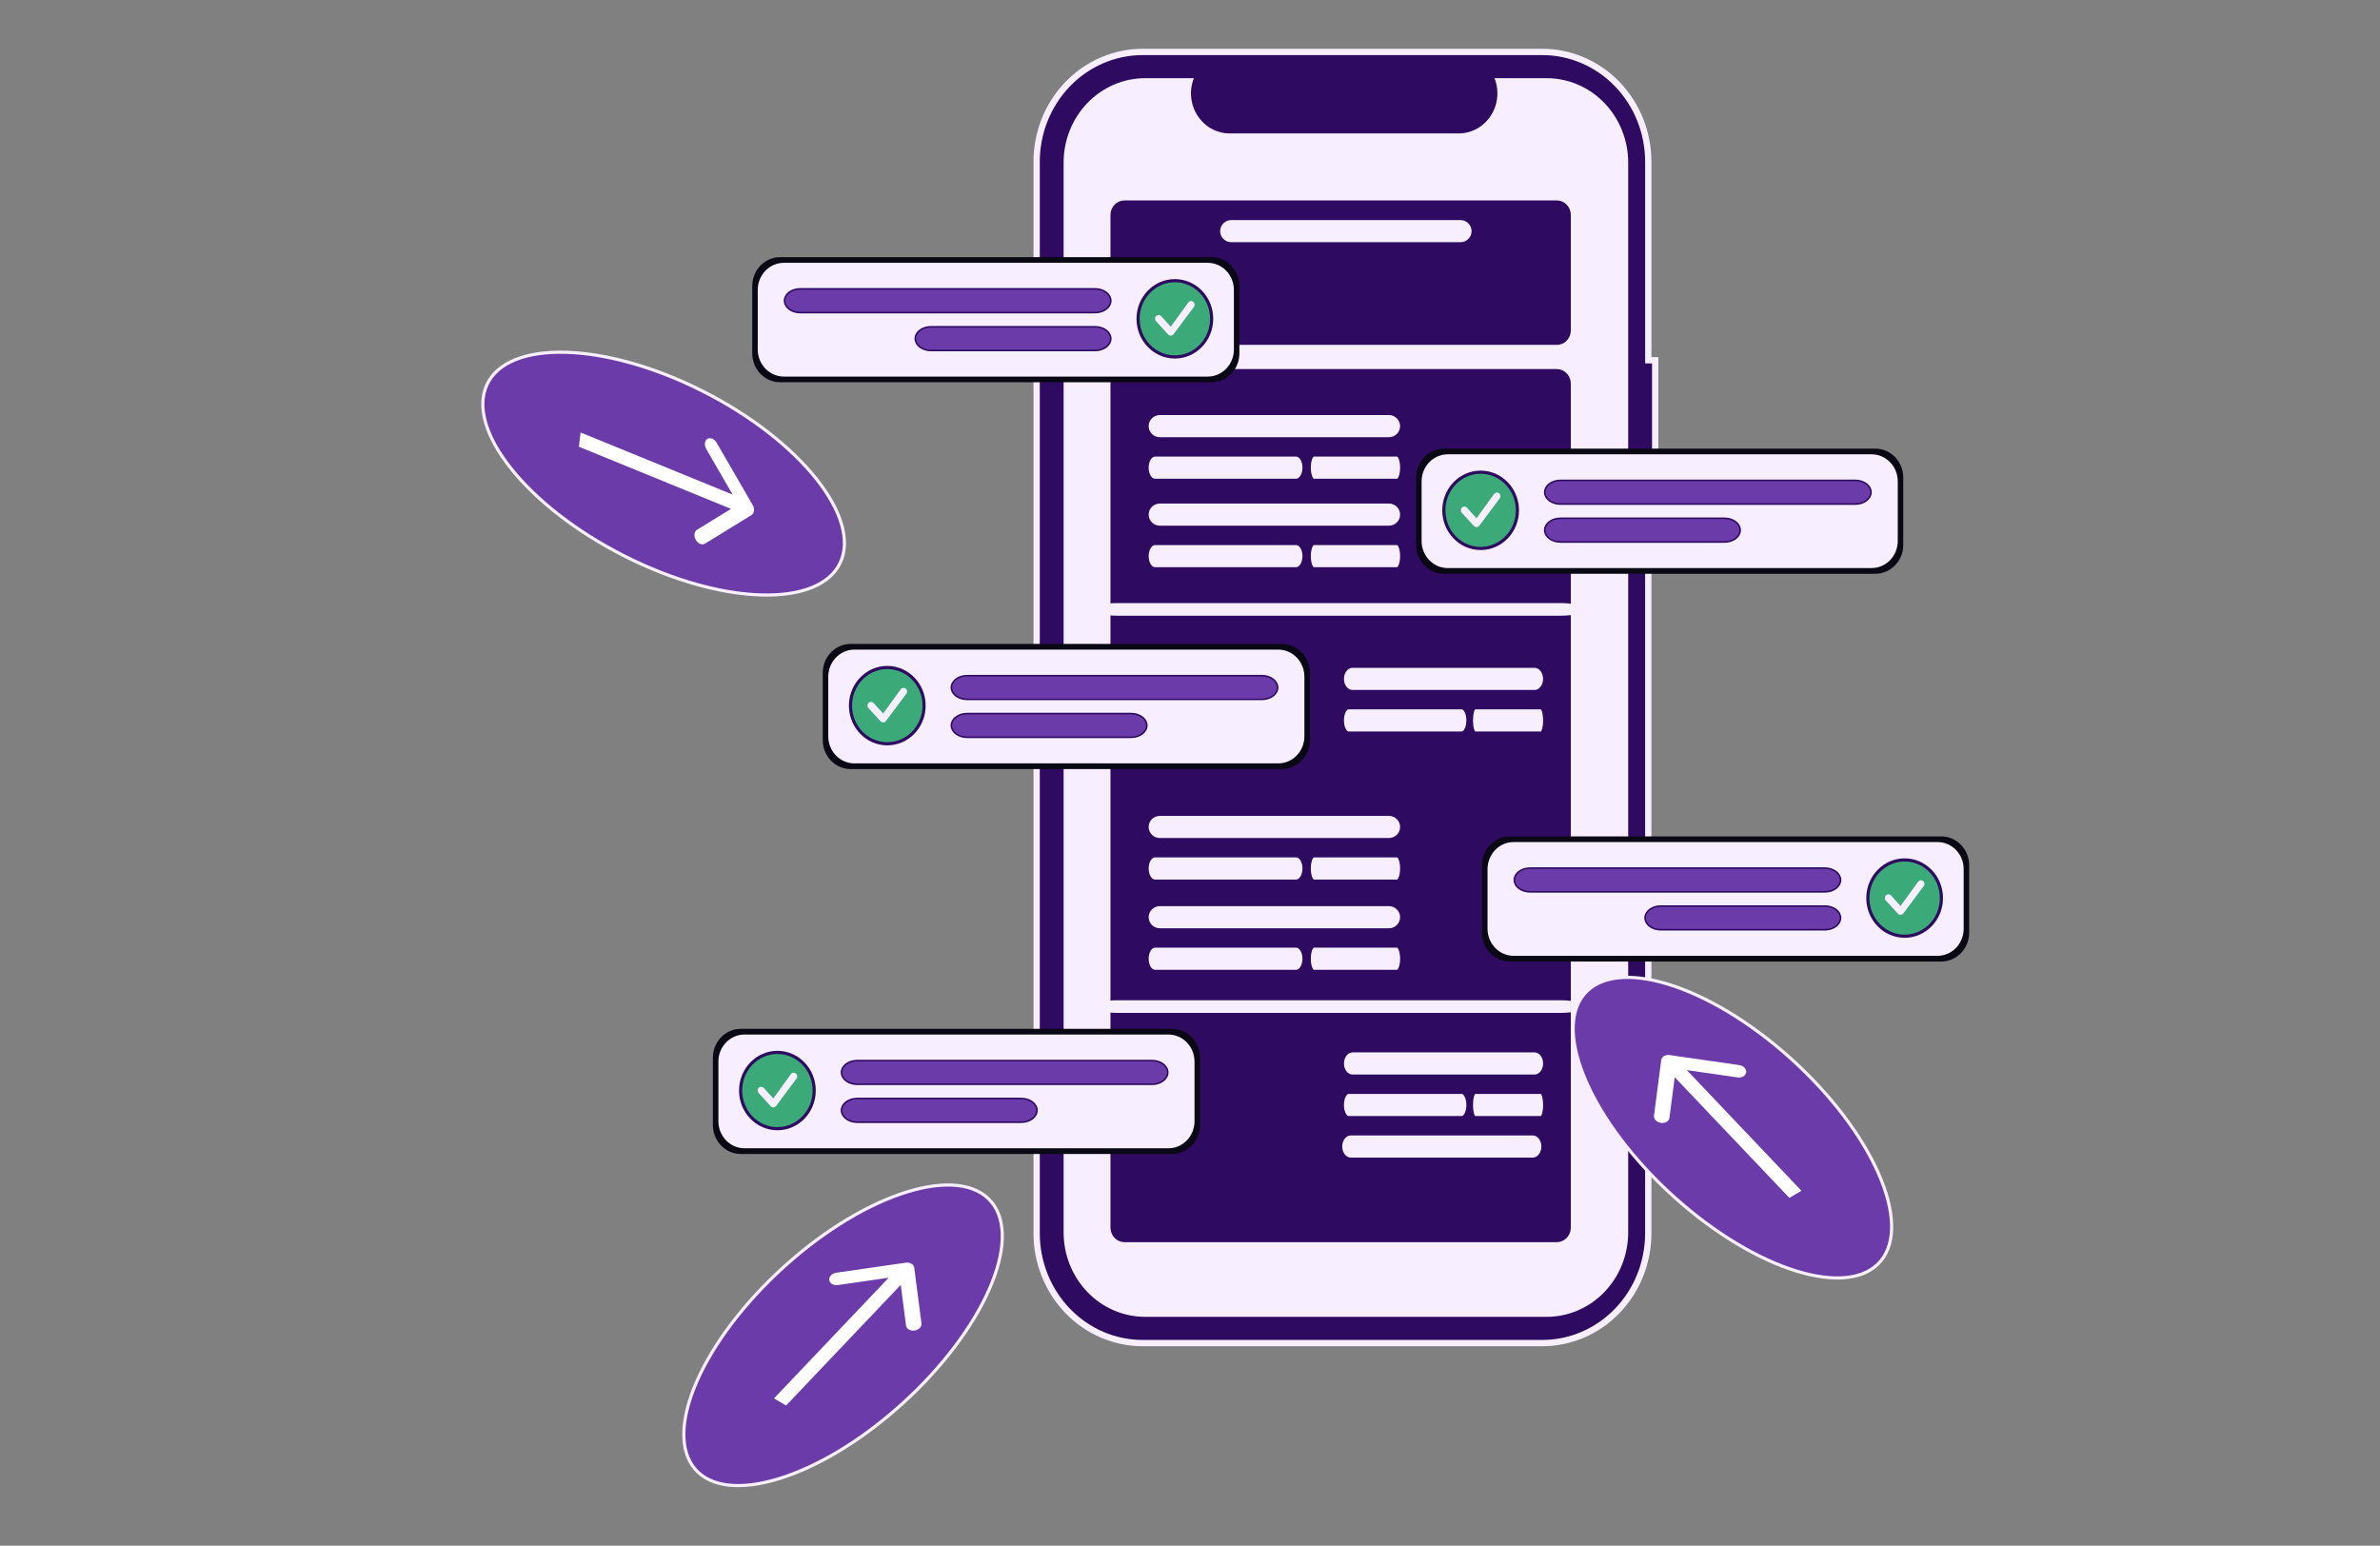 <svg width="1512" height="982" viewBox="0 0 1512 982" fill="none" xmlns="http://www.w3.org/2000/svg">
<rect x="0" y="0" width="1512" height="982" fill="#808080" stroke="none"/>
<g clip-path="url(#clip0_2395_733)">
<path d="M725.918 33H979.802C997.641 33 1014.76 40.337 1027.4 53.42C1040.04 66.506 1047.15 84.269 1047.15 102.804V228.875H1051.53V313.191H1047.14V783.475C1047.14 802.01 1040.03 819.773 1027.39 832.858C1014.76 845.942 997.635 853.278 979.796 853.278H725.918C717.084 853.278 708.334 851.477 700.168 847.975C692.002 844.472 684.577 839.337 678.319 832.858C672.062 826.38 667.095 818.684 663.705 810.21C660.315 801.736 658.569 792.651 658.569 783.475V102.804C658.569 93.627 660.315 84.543 663.705 76.068C667.095 67.594 672.062 59.899 678.319 53.42C684.577 46.941 692.002 41.806 700.168 38.304C708.334 34.802 717.084 33 725.918 33Z" fill="#2F0A61" stroke="#F7EFFF" stroke-width="4"/>
<path d="M982.603 49.672H949.464C950.988 53.54 951.57 57.737 951.158 61.894C950.746 66.049 949.353 70.037 947.103 73.504C944.852 76.972 941.812 79.813 938.251 81.778C934.69 83.743 930.717 84.77 926.682 84.771H781.228C777.193 84.77 773.22 83.743 769.658 81.778C766.097 79.814 763.057 76.972 760.807 73.505C758.556 70.037 757.163 66.05 756.751 61.894C756.339 57.738 756.921 53.54 758.445 49.672H727.497C713.761 49.672 700.587 55.322 690.875 65.378C681.162 75.435 675.705 89.075 675.705 103.297V782.979C675.705 797.201 681.162 810.841 690.875 820.898C700.587 830.955 713.761 836.604 727.497 836.604H982.593C996.329 836.604 1009.5 830.954 1019.21 820.897C1028.93 810.841 1034.38 797.201 1034.38 782.979V103.299C1034.38 89.078 1028.93 75.439 1019.22 65.383C1009.51 55.326 996.335 49.675 982.601 49.673L982.603 49.672Z" fill="#F7EFFF"/>
<path d="M714.336 127.344H989.071C991.422 127.344 993.676 128.311 995.338 130.031C997 131.752 997.934 134.086 997.934 136.52V209.929C997.934 212.363 997 214.697 995.338 216.418C993.676 218.139 991.422 219.105 989.071 219.105H714.336C711.986 219.105 709.731 218.139 708.069 216.418C706.407 214.697 705.474 212.363 705.474 209.929V136.52C705.474 134.086 706.407 131.752 708.069 130.031C709.731 128.311 711.986 127.344 714.336 127.344Z" fill="#2F0A61"/>
<path d="M714.336 234.469H989.071C991.441 234.488 993.705 235.482 995.367 237.23C997.029 238.978 997.953 241.339 997.934 243.792V779.848C997.953 782.301 997.029 784.661 995.367 786.409C993.705 788.158 991.441 789.151 989.071 789.171H714.336C711.967 789.151 709.703 788.158 708.041 786.409C706.379 784.661 705.455 782.301 705.474 779.848V243.792C705.455 241.339 706.379 238.978 708.041 237.23C709.703 235.482 711.967 234.488 714.336 234.469Z" fill="#2F0A61"/>
<path d="M495.631 163.359H769.65C779.439 163.359 787.375 171.576 787.375 181.712V224.511C787.375 234.646 779.439 242.863 769.65 242.863H495.631C485.841 242.863 477.906 234.646 477.906 224.511V181.712C477.906 171.576 485.841 163.359 495.631 163.359Z" fill="#090814"/>
<path d="M498.011 166.969H767.266C776.443 166.969 783.883 174.672 783.883 184.174V222.04C783.883 231.542 776.443 239.245 767.266 239.245H498.011C488.834 239.245 481.394 231.542 481.394 222.04V184.174C481.394 174.672 488.834 166.969 498.011 166.969Z" fill="#F7EFFF"/>
<path d="M695.758 183.523H508.317C507 183.523 505.697 183.724 504.484 184.111C503.272 184.499 502.176 185.064 501.259 185.771C500.342 186.478 499.623 187.311 499.137 188.217C498.651 189.122 498.404 190.085 498.404 191.053C498.404 192.02 498.651 192.984 499.137 193.889C499.623 194.794 500.342 195.627 501.259 196.334C502.176 197.041 503.272 197.607 504.484 197.994C505.697 198.381 507 198.582 508.317 198.582H695.758C698.423 198.582 700.961 197.764 702.815 196.334C704.667 194.906 705.671 193.001 705.671 191.053C705.671 189.104 704.667 187.199 702.815 185.771C700.961 184.341 698.423 183.523 695.758 183.523Z" fill="#6C3BAA" stroke="#2F0A61"/>
<path d="M695.739 207.617H591.421C590.101 207.617 588.796 207.818 587.581 208.205C586.366 208.592 585.268 209.158 584.35 209.865C583.431 210.572 582.711 211.405 582.224 212.311C581.737 213.216 581.489 214.179 581.489 215.146C581.489 216.114 581.737 217.077 582.224 217.982C582.711 218.888 583.431 219.721 584.35 220.428C585.268 221.135 586.366 221.701 587.581 222.088C588.796 222.475 590.101 222.676 591.421 222.676H695.739C698.41 222.676 700.952 221.858 702.811 220.428C704.666 219 705.671 217.095 705.671 215.146C705.671 213.198 704.666 211.293 702.811 209.865C700.952 208.435 698.41 207.617 695.739 207.617Z" fill="#6C3BAA" stroke="#2F0A61"/>
<path d="M746.386 178.312C759.261 178.313 769.757 189.13 769.757 202.547C769.757 215.964 759.261 226.781 746.386 226.781C733.51 226.781 723.014 215.964 723.014 202.547C723.014 189.13 733.51 178.312 746.386 178.312Z" fill="#3BAA78" stroke="#2F0A61" stroke-width="2"/>
<path d="M756.711 192.242C756.872 192.241 757.032 192.274 757.183 192.338C757.333 192.402 757.473 192.498 757.592 192.621C757.711 192.744 757.806 192.892 757.872 193.058C757.938 193.223 757.972 193.402 757.972 193.583C757.971 193.764 757.935 193.942 757.868 194.107C757.801 194.272 757.704 194.42 757.584 194.542L757.536 194.59L757.496 194.644L744.615 211.885C744.505 211.992 744.379 212.078 744.243 212.137C744.094 212.201 743.935 212.233 743.775 212.232H743.772C743.613 212.233 743.455 212.201 743.306 212.137C743.157 212.073 743.02 211.978 742.903 211.857L735.19 203.438L735.185 203.432L735.179 203.425C734.943 203.176 734.805 202.834 734.807 202.471C734.808 202.108 734.949 201.767 735.187 201.521C735.423 201.275 735.737 201.143 736.057 201.142C736.371 201.14 736.681 201.265 736.918 201.501L743.032 208.266L743.86 209.182L744.584 208.182L755.866 192.596C755.977 192.487 756.104 192.401 756.24 192.342C756.39 192.276 756.55 192.243 756.711 192.242Z" fill="#F2F2F2" stroke="#F7EFFF" stroke-width="2"/>
<path d="M1191.39 285.023H917.371C907.582 285.023 899.646 293.24 899.646 303.376V346.175C899.646 356.31 907.582 364.527 917.371 364.527H1191.39C1201.18 364.527 1209.12 356.31 1209.12 346.175V303.376C1209.12 293.24 1201.18 285.023 1191.39 285.023Z" fill="#090814"/>
<path d="M1189.01 288.625H919.754C910.576 288.625 903.137 296.328 903.137 305.83V343.696C903.137 353.198 910.576 360.901 919.754 360.901H1189.01C1198.19 360.901 1205.63 353.198 1205.63 343.696V305.83C1205.63 296.328 1198.19 288.625 1189.01 288.625Z" fill="#F7EFFF"/>
<path d="M991.263 305.195H1178.7C1180.02 305.195 1181.32 305.396 1182.54 305.783C1183.75 306.171 1184.84 306.736 1185.76 307.443C1186.68 308.15 1187.4 308.983 1187.88 309.889C1188.37 310.794 1188.62 311.757 1188.62 312.725C1188.62 313.692 1188.37 314.656 1187.88 315.561C1187.4 316.466 1186.68 317.299 1185.76 318.006C1184.84 318.713 1183.75 319.279 1182.54 319.666C1181.32 320.053 1180.02 320.254 1178.7 320.254H991.263C988.598 320.254 986.06 319.436 984.205 318.006C982.353 316.578 981.35 314.673 981.35 312.725C981.35 310.776 982.353 308.871 984.205 307.443C986.06 306.013 988.597 305.195 991.263 305.195Z" fill="#6C3BAA" stroke="#2F0A61"/>
<path d="M736.824 263.195H882.39C883.386 263.195 884.373 263.39 885.294 263.769C886.215 264.147 887.052 264.702 887.756 265.401C888.46 266.101 889.018 266.932 889.399 267.845C889.78 268.758 889.977 269.736 889.977 270.725C889.977 271.713 889.78 272.691 889.399 273.604C889.018 274.518 888.46 275.348 887.756 276.047C887.052 276.746 886.215 277.301 885.294 277.68C884.373 278.058 883.386 278.254 882.39 278.254H736.824C734.811 278.254 732.881 277.459 731.458 276.047C730.036 274.635 729.237 272.72 729.237 270.725C729.237 268.729 730.036 266.814 731.458 265.401C732.881 263.989 734.811 263.195 736.824 263.195Z" fill="#F7EFFF" stroke="#2F0A61"/>
<path d="M733.723 289.578H823.454C823.999 289.578 824.553 289.75 825.085 290.105C825.619 290.462 826.122 290.996 826.555 291.693C826.987 292.39 827.336 293.227 827.576 294.159C827.816 295.091 827.939 296.093 827.939 297.107C827.939 298.122 827.816 299.124 827.576 300.056C827.336 300.988 826.987 301.825 826.555 302.521C826.122 303.218 825.619 303.753 825.085 304.109C824.553 304.464 823.999 304.637 823.454 304.637H733.723C732.631 304.637 731.501 303.936 730.622 302.521C729.745 301.11 729.237 299.163 729.237 297.107C729.237 295.052 729.745 293.105 730.622 291.693C731.501 290.278 732.631 289.578 733.723 289.578Z" fill="#F7EFFF" stroke="#2F0A61"/>
<path d="M834.697 289.578H887.54C887.732 289.578 887.988 289.681 888.288 290.021C888.588 290.361 888.885 290.889 889.146 291.602C889.404 292.309 889.614 293.161 889.758 294.109C889.901 295.057 889.976 296.076 889.976 297.107C889.976 298.138 889.901 299.158 889.758 300.105C889.614 301.054 889.404 301.906 889.146 302.613C888.885 303.325 888.588 303.854 888.288 304.194C887.988 304.534 887.732 304.637 887.54 304.637H834.697C834.503 304.637 834.247 304.532 833.949 304.194C833.652 303.858 833.354 303.332 833.091 302.613C832.566 301.177 832.262 299.196 832.262 297.107C832.262 295.019 832.566 293.038 833.091 291.602C833.354 290.883 833.652 290.357 833.949 290.021C834.247 289.683 834.503 289.578 834.697 289.578Z" fill="#F7EFFF" stroke="#2F0A61"/>
<path d="M736.824 319.406H882.39C883.386 319.406 884.373 319.601 885.294 319.979C886.215 320.358 887.052 320.913 887.756 321.612C888.46 322.312 889.018 323.142 889.399 324.056C889.78 324.969 889.977 325.947 889.977 326.936C889.977 327.924 889.78 328.902 889.399 329.815C889.018 330.729 888.46 331.559 887.756 332.258C887.052 332.957 886.215 333.512 885.294 333.891C884.373 334.269 883.386 334.465 882.39 334.465H736.824C734.811 334.465 732.881 333.67 731.458 332.258C730.036 330.846 729.237 328.931 729.237 326.936C729.237 324.94 730.036 323.025 731.458 321.612C732.881 320.2 734.811 319.406 736.824 319.406Z" fill="#F7EFFF" stroke="#2F0A61"/>
<path d="M733.723 345.789H823.454C823.999 345.789 824.553 345.961 825.085 346.316C825.619 346.673 826.122 347.207 826.555 347.904C826.987 348.601 827.336 349.438 827.576 350.37C827.816 351.302 827.939 352.304 827.939 353.318C827.939 354.333 827.816 355.335 827.576 356.267C827.336 357.199 826.987 358.036 826.555 358.732C826.122 359.429 825.619 359.964 825.085 360.32C824.553 360.675 823.999 360.848 823.454 360.848H733.723C732.631 360.848 731.501 360.147 730.622 358.732C729.745 357.321 729.237 355.373 729.237 353.318C729.237 351.263 729.745 349.316 730.622 347.904C731.501 346.489 732.631 345.789 733.723 345.789Z" fill="#F7EFFF" stroke="#2F0A61"/>
<path d="M834.697 345.789H887.54C887.732 345.789 887.988 345.892 888.288 346.231C888.588 346.572 888.885 347.1 889.146 347.812C889.404 348.52 889.614 349.372 889.758 350.32C889.901 351.268 889.976 352.287 889.976 353.318C889.976 354.349 889.901 355.369 889.758 356.316C889.614 357.265 889.404 358.117 889.146 358.824C888.885 359.536 888.588 360.065 888.288 360.405C887.988 360.745 887.732 360.848 887.54 360.848H834.697C834.503 360.848 834.247 360.743 833.949 360.405C833.652 360.069 833.354 359.543 833.091 358.824C832.566 357.388 832.262 355.407 832.262 353.318C832.262 351.229 832.566 349.248 833.091 347.812C833.354 347.094 833.652 346.568 833.949 346.231C834.247 345.894 834.503 345.789 834.697 345.789Z" fill="#F7EFFF" stroke="#2F0A61"/>
<path d="M782.243 139.32H927.809C928.805 139.32 929.792 139.515 930.713 139.894C931.634 140.272 932.47 140.827 933.175 141.526C933.879 142.226 934.437 143.057 934.818 143.97C935.199 144.883 935.396 145.861 935.396 146.85C935.395 147.838 935.199 148.816 934.818 149.729C934.437 150.643 933.879 151.473 933.175 152.172C932.47 152.871 931.634 153.426 930.713 153.805C929.792 154.183 928.805 154.379 927.809 154.379H782.243C780.23 154.379 778.299 153.584 776.877 152.172C775.455 150.76 774.656 148.845 774.656 146.85C774.656 144.854 775.455 142.939 776.877 141.526C778.299 140.114 780.23 139.32 782.243 139.32Z" fill="#F7EFFF" stroke="#2F0A61"/>
<path d="M991.281 329.281H1095.6C1096.92 329.281 1098.22 329.482 1099.44 329.869C1100.65 330.257 1101.75 330.822 1102.67 331.529C1103.59 332.236 1104.31 333.069 1104.8 333.975C1105.28 334.88 1105.53 335.843 1105.53 336.811C1105.53 337.778 1105.28 338.742 1104.8 339.646C1104.31 340.552 1103.59 341.385 1102.67 342.092C1101.75 342.799 1100.65 343.365 1099.44 343.752C1098.22 344.139 1096.92 344.34 1095.6 344.34H991.281C988.611 344.34 986.068 343.522 984.21 342.092C982.355 340.664 981.35 338.759 981.35 336.811C981.35 334.862 982.354 332.957 984.21 331.529C986.068 330.099 988.611 329.281 991.281 329.281Z" fill="#6C3BAA" stroke="#2F0A61"/>
<path d="M940.636 299.984C953.511 299.985 964.007 310.802 964.007 324.219C964.007 337.636 953.511 348.453 940.636 348.453C927.76 348.453 917.264 337.636 917.264 324.219C917.264 310.801 927.76 299.984 940.636 299.984Z" fill="#3BAA78" stroke="#2F0A61" stroke-width="2"/>
<path d="M950.961 313.906C951.122 313.906 951.282 313.938 951.433 314.002C951.583 314.066 951.723 314.162 951.842 314.285C951.961 314.408 952.056 314.556 952.122 314.722C952.188 314.887 952.222 315.066 952.222 315.247C952.221 315.428 952.185 315.607 952.118 315.771C952.051 315.936 951.954 316.084 951.834 316.206L951.786 316.254L951.746 316.308L938.865 333.549C938.755 333.656 938.629 333.742 938.493 333.801C938.344 333.865 938.185 333.897 938.025 333.896H938.022C937.863 333.897 937.705 333.865 937.556 333.801C937.407 333.737 937.27 333.642 937.153 333.521L929.44 325.102L929.435 325.096L929.429 325.089C929.193 324.84 929.055 324.498 929.057 324.135C929.058 323.772 929.199 323.431 929.437 323.185C929.673 322.939 929.987 322.807 930.307 322.806C930.621 322.804 930.931 322.929 931.168 323.165L937.282 329.93L938.11 330.846L938.834 329.846L950.116 314.26C950.227 314.151 950.354 314.066 950.49 314.006C950.64 313.94 950.8 313.907 950.961 313.906Z" fill="#F2F2F2" stroke="#F7EFFF" stroke-width="2"/>
<path d="M859.235 668.102H974.891C975.651 668.102 976.408 668.289 977.119 668.657C977.831 669.026 978.486 669.57 979.043 670.266C979.6 670.962 980.046 671.794 980.352 672.716C980.657 673.638 980.815 674.629 980.815 675.631C980.815 676.633 980.657 677.624 980.352 678.546C980.046 679.468 979.6 680.3 979.043 680.996C978.486 681.692 977.831 682.236 977.119 682.604C976.408 682.973 975.651 683.16 974.891 683.16H859.235C857.705 683.16 856.207 682.401 855.083 680.996C853.957 679.588 853.311 677.659 853.311 675.631C853.311 673.602 853.956 671.673 855.083 670.266C856.207 668.861 857.705 668.102 859.235 668.102Z" fill="#F7EFFF" stroke="#2F0A61"/>
<path d="M710.015 635.477H991.176C993.227 635.477 995.259 635.58 997.154 635.782C999.049 635.984 1000.77 636.28 1002.22 636.652C1003.67 637.025 1004.82 637.468 1005.61 637.955C1006.39 638.442 1006.8 638.964 1006.8 639.491C1006.8 640.018 1006.39 640.54 1005.61 641.027C1004.82 641.515 1003.67 641.957 1002.22 642.33C1000.77 642.703 999.049 642.998 997.154 643.2C995.259 643.402 993.227 643.506 991.176 643.506H710.015C705.873 643.506 701.9 643.083 698.97 642.33C696.041 641.577 694.396 640.556 694.396 639.491C694.396 638.426 696.041 637.405 698.97 636.652C701.9 635.9 705.873 635.477 710.015 635.477Z" fill="#F7EFFF"/>
<path d="M710.015 383.141H991.176C993.227 383.141 995.259 383.244 997.154 383.446C999.049 383.648 1000.77 383.944 1002.22 384.316C1003.67 384.689 1004.82 385.132 1005.61 385.619C1006.39 386.106 1006.8 386.628 1006.8 387.155C1006.8 387.682 1006.39 388.204 1005.61 388.692C1004.82 389.179 1003.67 389.621 1002.22 389.994C1000.77 390.367 999.049 390.662 997.154 390.864C995.259 391.066 993.227 391.17 991.176 391.17H710.015C705.873 391.17 701.9 390.747 698.97 389.994C696.041 389.241 694.396 388.22 694.396 387.155C694.396 386.09 696.041 385.069 698.97 384.316C701.9 383.564 705.873 383.141 710.015 383.141Z" fill="#F7EFFF"/>
<path d="M858.128 720.859H973.783C974.544 720.859 975.3 721.047 976.012 721.415C976.724 721.784 977.379 722.328 977.936 723.023C978.492 723.719 978.938 724.552 979.244 725.474C979.55 726.396 979.708 727.386 979.708 728.389C979.708 729.391 979.55 730.382 979.244 731.304C978.939 732.226 978.492 733.058 977.936 733.754C977.379 734.45 976.724 734.994 976.012 735.362C975.3 735.73 974.544 735.918 973.783 735.918H858.128C856.597 735.918 855.1 735.158 853.976 733.754C852.849 732.346 852.203 730.417 852.203 728.389C852.203 726.36 852.849 724.431 853.976 723.023C855.1 721.619 856.597 720.859 858.128 720.859Z" fill="#F7EFFF" stroke="#2F0A61"/>
<path d="M856.799 694.484H928.584C928.968 694.484 929.377 694.635 929.79 694.979C930.206 695.327 930.607 695.856 930.956 696.559C931.304 697.259 931.586 698.102 931.779 699.042C931.972 699.981 932.072 700.991 932.072 702.014C932.072 703.036 931.972 704.046 931.779 704.985C931.586 705.925 931.304 706.768 930.956 707.469C930.607 708.171 930.206 708.701 929.79 709.048C929.377 709.392 928.968 709.543 928.584 709.543H856.799C856.028 709.543 855.144 708.914 854.427 707.469C853.721 706.048 853.311 704.086 853.311 702.014C853.311 699.941 853.721 697.979 854.427 696.559C855.144 695.114 856.028 694.484 856.799 694.484Z" fill="#F7EFFF" stroke="#2F0A61"/>
<path d="M937.115 694.484H978.99C979.052 694.484 979.224 694.529 979.471 694.882C979.709 695.222 979.947 695.756 980.155 696.476C980.362 697.189 980.529 698.046 980.644 699C980.758 699.953 980.816 700.978 980.816 702.014C980.816 703.049 980.758 704.074 980.644 705.026C980.529 705.98 980.362 706.838 980.155 707.552C979.947 708.271 979.709 708.804 979.471 709.145C979.224 709.498 979.052 709.543 978.99 709.543H937.115C937.052 709.543 936.88 709.495 936.635 709.145C936.399 708.808 936.162 708.278 935.951 707.552C935.532 706.104 935.289 704.112 935.289 702.014C935.289 699.916 935.532 697.923 935.951 696.476C936.162 695.749 936.399 695.219 936.635 694.882C936.88 694.531 937.052 694.484 937.115 694.484Z" fill="#F7EFFF" stroke="#2F0A61"/>
<path d="M736.824 575.188H882.39C883.386 575.187 884.373 575.382 885.294 575.761C886.215 576.139 887.052 576.694 887.756 577.394C888.46 578.093 889.018 578.924 889.399 579.837C889.78 580.75 889.977 581.729 889.977 582.717C889.977 583.705 889.78 584.684 889.399 585.597C889.018 586.51 888.46 587.34 887.756 588.039C887.052 588.738 886.215 589.293 885.294 589.672C884.373 590.051 883.386 590.246 882.39 590.246H736.824C734.811 590.246 732.881 589.451 731.458 588.039C730.036 586.627 729.237 584.712 729.237 582.717C729.237 580.721 730.036 578.806 731.458 577.394C732.881 575.981 734.811 575.188 736.824 575.188Z" fill="#F7EFFF" stroke="#2F0A61"/>
<path d="M733.723 601.57H823.454C823.999 601.57 824.553 601.743 825.085 602.098C825.619 602.454 826.122 602.988 826.555 603.686C826.987 604.382 827.336 605.219 827.576 606.151C827.816 607.083 827.939 608.085 827.939 609.1C827.939 610.114 827.816 611.116 827.576 612.048C827.336 612.98 826.987 613.817 826.555 614.514C826.122 615.211 825.619 615.745 825.085 616.102C824.553 616.457 823.999 616.629 823.454 616.629H733.723C732.631 616.629 731.501 615.928 730.622 614.514C729.745 613.102 729.237 611.155 729.237 609.1C729.237 607.044 729.745 605.097 730.622 603.686C731.501 602.271 732.631 601.57 733.723 601.57Z" fill="#F7EFFF" stroke="#2F0A61"/>
<path d="M834.698 601.57H887.541C887.733 601.57 887.989 601.673 888.289 602.013C888.589 602.353 888.886 602.882 889.146 603.594C889.405 604.302 889.615 605.153 889.759 606.102C889.902 607.049 889.977 608.069 889.977 609.1C889.977 610.131 889.902 611.15 889.759 612.098C889.615 613.046 889.405 613.898 889.146 614.605C888.886 615.318 888.589 615.846 888.289 616.187C887.989 616.526 887.733 616.629 887.541 616.629H834.698C834.504 616.629 834.248 616.524 833.95 616.187C833.653 615.85 833.355 615.324 833.092 614.605C832.567 613.17 832.263 611.189 832.263 609.1C832.263 607.011 832.567 605.03 833.092 603.594C833.355 602.875 833.653 602.349 833.95 602.013C834.248 601.675 834.504 601.57 834.698 601.57Z" fill="#F7EFFF" stroke="#2F0A61"/>
<path d="M736.824 517.844H882.39C883.386 517.844 884.373 518.038 885.294 518.417C886.215 518.796 887.052 519.351 887.756 520.05C888.46 520.749 889.018 521.58 889.399 522.493C889.78 523.406 889.977 524.385 889.977 525.373C889.977 526.361 889.78 527.34 889.399 528.253C889.018 529.166 888.46 529.996 887.756 530.695C887.052 531.395 886.215 531.949 885.294 532.328C884.373 532.707 883.386 532.902 882.39 532.902H736.824C734.811 532.902 732.881 532.108 731.458 530.695C730.036 529.283 729.237 527.369 729.237 525.373C729.237 523.377 730.036 521.462 731.458 520.05C732.881 518.638 734.811 517.844 736.824 517.844Z" fill="#F7EFFF" stroke="#2F0A61"/>
<path d="M733.723 544.219H823.454C823.999 544.219 824.553 544.391 825.085 544.746C825.619 545.103 826.122 545.637 826.555 546.334C826.987 547.031 827.336 547.868 827.576 548.8C827.816 549.731 827.939 550.734 827.939 551.748C827.939 552.762 827.816 553.765 827.576 554.696C827.336 555.628 826.987 556.465 826.555 557.162C826.122 557.859 825.619 558.394 825.085 558.75C824.553 559.105 823.999 559.277 823.454 559.277H733.723C732.631 559.277 731.501 558.577 730.622 557.162C729.745 555.75 729.237 553.803 729.237 551.748C729.237 549.693 729.745 547.746 730.622 546.334C731.501 544.919 732.631 544.219 733.723 544.219Z" fill="#F7EFFF" stroke="#2F0A61"/>
<path d="M834.698 544.219H887.541C887.733 544.219 887.989 544.321 888.289 544.661C888.589 545.001 888.886 545.53 889.146 546.242C889.405 546.95 889.615 547.801 889.759 548.75C889.902 549.698 889.977 550.717 889.977 551.748C889.977 552.779 889.902 553.798 889.759 554.746C889.615 555.695 889.405 556.546 889.146 557.254C888.886 557.966 888.589 558.495 888.289 558.835C887.989 559.175 887.733 559.277 887.541 559.277H834.698C834.504 559.277 834.248 559.172 833.95 558.835C833.653 558.498 833.355 557.973 833.092 557.254C832.567 555.818 832.263 553.837 832.263 551.748C832.263 549.659 832.567 547.678 833.092 546.242C833.355 545.523 833.653 544.998 833.95 544.661C834.248 544.324 834.504 544.219 834.698 544.219Z" fill="#F7EFFF" stroke="#2F0A61"/>
<path d="M859.235 423.781H974.891C975.651 423.781 976.408 423.969 977.119 424.337C977.831 424.705 978.486 425.25 979.043 425.945C979.6 426.641 980.046 427.473 980.352 428.396C980.657 429.317 980.815 430.308 980.815 431.311C980.815 432.313 980.657 433.304 980.352 434.226C980.046 435.148 979.6 435.98 979.043 436.676C978.486 437.371 977.831 437.916 977.119 438.284C976.408 438.652 975.651 438.84 974.891 438.84H859.235C857.705 438.84 856.207 438.08 855.083 436.676C853.957 435.268 853.311 433.339 853.311 431.311C853.311 429.282 853.956 427.353 855.083 425.945C856.207 424.541 857.705 423.781 859.235 423.781Z" fill="#F7EFFF" stroke="#2F0A61"/>
<path d="M856.799 450.164H928.584C928.968 450.164 929.377 450.315 929.79 450.659C930.206 451.006 930.607 451.536 930.956 452.238C931.304 452.939 931.586 453.782 931.779 454.722C931.972 455.661 932.072 456.671 932.072 457.693C932.072 458.716 931.972 459.726 931.779 460.665C931.586 461.605 931.304 462.448 930.956 463.148C930.607 463.851 930.206 464.38 929.79 464.728C929.377 465.072 928.968 465.223 928.584 465.223H856.799C856.028 465.223 855.144 464.593 854.427 463.148C853.721 461.728 853.311 459.766 853.311 457.693C853.311 455.621 853.721 453.659 854.427 452.238C855.144 450.793 856.028 450.164 856.799 450.164Z" fill="#F7EFFF" stroke="#2F0A61"/>
<path d="M937.115 450.164H978.99C979.052 450.164 979.224 450.209 979.471 450.562C979.709 450.902 979.947 451.436 980.155 452.155C980.362 452.869 980.529 453.726 980.644 454.68C980.758 455.633 980.816 456.657 980.816 457.693C980.816 458.729 980.758 459.753 980.644 460.706C980.529 461.66 980.362 462.518 980.155 463.231C979.947 463.951 979.709 464.484 979.471 464.824C979.224 465.177 979.052 465.223 978.99 465.223H937.115C937.052 465.223 936.88 465.175 936.635 464.824C936.399 464.487 936.162 463.958 935.951 463.231C935.532 461.784 935.289 459.791 935.289 457.693C935.289 455.595 935.532 453.603 935.951 452.155C936.162 451.429 936.399 450.898 936.635 450.562C936.88 450.211 937.052 450.164 937.115 450.164Z" fill="#F7EFFF" stroke="#2F0A61"/>
<path d="M814.443 409.094H540.423C530.634 409.094 522.698 417.31 522.698 427.446V470.245C522.698 480.381 530.634 488.597 540.423 488.597H814.443C824.232 488.597 832.167 480.381 832.167 470.245V427.446C832.167 417.31 824.232 409.094 814.443 409.094Z" fill="#090814"/>
<path d="M812.061 412.711H542.806C533.629 412.711 526.189 420.414 526.189 429.916V467.782C526.189 477.284 533.629 484.987 542.806 484.987H812.061C821.239 484.987 828.678 477.284 828.678 467.782V429.916C828.678 420.414 821.239 412.711 812.061 412.711Z" fill="#F7EFFF"/>
<path d="M614.314 429.266H801.755C803.072 429.266 804.375 429.466 805.588 429.854C806.801 430.241 807.896 430.807 808.813 431.514C809.73 432.221 810.449 433.053 810.936 433.959C811.422 434.864 811.668 435.827 811.668 436.795C811.668 437.763 811.422 438.726 810.936 439.631C810.449 440.537 809.73 441.369 808.813 442.076C807.896 442.783 806.801 443.349 805.588 443.736C804.375 444.124 803.072 444.324 801.755 444.324H614.314C611.649 444.324 609.112 443.506 607.257 442.076C605.405 440.648 604.401 438.744 604.401 436.795C604.401 434.846 605.405 432.942 607.257 431.514C609.112 430.083 611.649 429.266 614.314 429.266Z" fill="#6C3BAA" stroke="#2F0A61"/>
<path d="M614.333 453.352H718.651C719.971 453.352 721.276 453.552 722.491 453.939C723.706 454.327 724.804 454.892 725.723 455.6C726.641 456.307 727.361 457.139 727.849 458.045C728.336 458.95 728.583 459.913 728.583 460.881C728.583 461.848 728.336 462.812 727.849 463.717C727.361 464.623 726.641 465.455 725.723 466.162C724.804 466.869 723.706 467.435 722.491 467.822C721.276 468.21 719.971 468.41 718.651 468.41H614.333C611.663 468.41 609.12 467.592 607.262 466.162C605.406 464.734 604.401 462.829 604.401 460.881C604.401 458.933 605.406 457.028 607.262 455.6C609.12 454.169 611.663 453.352 614.333 453.352Z" fill="#6C3BAA" stroke="#2F0A61"/>
<path d="M563.688 424.062C576.563 424.063 587.059 434.88 587.059 448.297C587.059 461.714 576.563 472.531 563.688 472.531C550.812 472.531 540.315 461.714 540.315 448.297C540.315 434.88 550.812 424.062 563.688 424.062Z" fill="#3BAA78" stroke="#2F0A61" stroke-width="2"/>
<path d="M574.013 437.984C574.173 437.984 574.334 438.016 574.484 438.08C574.635 438.144 574.775 438.24 574.894 438.363C575.012 438.486 575.108 438.634 575.174 438.8C575.24 438.965 575.274 439.144 575.273 439.325C575.273 439.506 575.237 439.685 575.17 439.85C575.103 440.015 575.006 440.162 574.886 440.284L574.838 440.332L574.798 440.386L561.917 457.627C561.806 457.734 561.681 457.82 561.545 457.879C561.396 457.943 561.237 457.975 561.077 457.975H561.074C560.915 457.975 560.757 457.943 560.607 457.879C560.459 457.815 560.322 457.72 560.205 457.6L552.492 449.18L552.486 449.174L552.48 449.167C552.244 448.918 552.107 448.576 552.108 448.213C552.11 447.85 552.25 447.509 552.488 447.263C552.725 447.017 553.039 446.885 553.358 446.884C553.673 446.882 553.982 447.007 554.22 447.243L560.334 454.008L561.162 454.924L561.886 453.924L573.168 438.338C573.279 438.23 573.405 438.144 573.542 438.084C573.692 438.018 573.852 437.985 574.013 437.984Z" fill="#F2F2F2" stroke="#F7EFFF" stroke-width="2"/>
<path d="M959.256 531.367H1233.28C1243.06 531.367 1251 539.584 1251 549.72V592.518C1251 602.654 1243.06 610.871 1233.28 610.871H959.256C949.466 610.871 941.531 602.654 941.531 592.518V549.72C941.531 539.584 949.466 531.367 959.256 531.367Z" fill="#090814"/>
<path d="M961.638 534.969H1230.89C1240.07 534.969 1247.51 542.672 1247.51 552.174V590.04C1247.51 599.542 1240.07 607.245 1230.89 607.245H961.638C952.461 607.245 945.021 599.542 945.021 590.04V552.174C945.021 542.672 952.461 534.969 961.638 534.969Z" fill="#F7EFFF"/>
<path d="M1159.38 551.531H971.944C970.627 551.531 969.324 551.732 968.111 552.119C966.899 552.506 965.803 553.072 964.886 553.779C963.969 554.486 963.25 555.319 962.764 556.225C962.278 557.13 962.031 558.093 962.031 559.061C962.031 560.028 962.278 560.991 962.764 561.896C963.25 562.802 963.969 563.635 964.886 564.342C965.803 565.049 966.899 565.615 968.111 566.002C969.324 566.389 970.627 566.59 971.944 566.59H1159.38C1162.05 566.59 1164.59 565.772 1166.44 564.342C1168.29 562.914 1169.3 561.009 1169.3 559.061C1169.3 557.112 1168.29 555.207 1166.44 553.779C1164.59 552.349 1162.05 551.531 1159.38 551.531Z" fill="#6C3BAA" stroke="#2F0A61"/>
<path d="M1159.37 575.625H1055.05C1053.73 575.625 1052.42 575.826 1051.21 576.213C1049.99 576.6 1048.9 577.166 1047.98 577.873C1047.06 578.58 1046.34 579.413 1045.85 580.318C1045.36 581.223 1045.12 582.187 1045.12 583.154C1045.12 584.122 1045.36 585.085 1045.85 585.99C1046.34 586.896 1047.06 587.728 1047.98 588.436C1048.9 589.143 1049.99 589.708 1051.21 590.096C1052.42 590.483 1053.73 590.684 1055.05 590.684H1159.37C1162.04 590.684 1164.58 589.866 1166.44 588.436C1168.29 587.007 1169.3 585.103 1169.3 583.154C1169.3 581.206 1168.29 579.301 1166.44 577.873C1164.58 576.443 1162.04 575.625 1159.37 575.625Z" fill="#6C3BAA" stroke="#2F0A61"/>
<path d="M1210.01 546.32C1222.89 546.321 1233.38 557.137 1233.38 570.555C1233.38 583.972 1222.89 594.789 1210.01 594.789C1197.14 594.789 1186.64 583.972 1186.64 570.555C1186.64 557.137 1197.14 546.32 1210.01 546.32Z" fill="#3BAA78" stroke="#2F0A61" stroke-width="2"/>
<path d="M1220.34 560.242C1220.5 560.241 1220.66 560.274 1220.81 560.338C1220.96 560.402 1221.1 560.498 1221.22 560.621C1221.34 560.744 1221.43 560.892 1221.5 561.058C1221.56 561.223 1221.6 561.402 1221.6 561.583C1221.6 561.764 1221.56 561.942 1221.5 562.107C1221.43 562.272 1221.33 562.42 1221.21 562.542L1221.16 562.59L1221.12 562.644L1208.24 579.885C1208.13 579.992 1208.01 580.078 1207.87 580.137C1207.72 580.201 1207.56 580.233 1207.4 580.232H1207.4C1207.24 580.233 1207.08 580.201 1206.93 580.137C1206.78 580.073 1206.65 579.978 1206.53 579.857L1198.82 571.438L1198.81 571.432L1198.81 571.425C1198.57 571.176 1198.43 570.834 1198.43 570.471C1198.44 570.108 1198.58 569.767 1198.81 569.521C1199.05 569.275 1199.36 569.143 1199.68 569.142C1200 569.14 1200.31 569.265 1200.54 569.501L1206.66 576.266L1207.49 577.182L1208.21 576.182L1219.49 560.596C1219.6 560.487 1219.73 560.401 1219.87 560.342C1220.02 560.276 1220.18 560.243 1220.34 560.242Z" fill="#F2F2F2" stroke="#F7EFFF" stroke-width="2"/>
<path d="M498.623 804.286C524.757 780.763 552.579 764.501 576.403 757.197C600.318 749.865 619.809 751.657 629.793 763.549C639.776 775.44 638.777 795.674 628.436 819.174C618.135 842.584 598.71 868.849 572.576 892.371C546.442 915.893 518.619 932.155 494.795 939.459C470.88 946.791 451.39 945 441.406 933.108C431.422 921.217 432.421 900.983 442.762 877.483C453.063 854.072 472.489 827.808 498.623 804.286Z" fill="#6C3BAA" stroke="#F7EFFF" stroke-width="2"/>
<path d="M580.811 805.419C580.529 803.255 578.104 801.818 575.395 802.209L531.243 808.584C528.533 808.975 526.565 811.046 526.847 813.21C527.129 815.373 529.554 816.81 532.264 816.419L571.51 810.753L575.594 842.094C575.876 844.257 578.301 845.694 581.01 845.303C583.72 844.912 585.688 842.841 585.406 840.677L580.811 805.419ZM495.567 890.68L499.397 892.949L579.735 808.396L575.905 806.127L572.075 803.857L491.737 888.41L495.567 890.68Z" fill="white"/>
<path d="M1137.56 672.379C1111.42 648.857 1083.6 632.595 1059.78 625.291C1035.86 617.959 1016.37 619.751 1006.39 631.643C996.402 643.534 997.402 663.767 1007.74 687.267C1018.04 710.678 1037.47 736.942 1063.6 760.465C1089.74 783.987 1117.56 800.249 1141.38 807.553C1165.3 814.885 1184.79 813.094 1194.77 801.202C1204.76 789.31 1203.76 769.077 1193.42 745.577C1183.12 722.166 1163.69 695.902 1137.56 672.379Z" fill="#6C3BAA" stroke="#F7EFFF" stroke-width="2"/>
<path d="M1055.37 673.504C1055.65 671.341 1058.07 669.904 1060.78 670.295L1104.94 676.67C1107.65 677.061 1109.61 679.132 1109.33 681.296C1109.05 683.459 1106.62 684.896 1103.92 684.505L1064.67 678.839L1060.58 710.18C1060.3 712.343 1057.88 713.78 1055.17 713.389C1052.46 712.998 1050.49 710.927 1050.77 708.763L1055.37 673.504ZM1140.61 758.766L1136.78 761.035L1056.44 676.482L1060.27 674.213L1064.1 671.943L1144.44 756.496L1140.61 758.766Z" fill="white"/>
<path d="M446.307 248.446C477.431 264.163 502.759 284.327 518.562 304.18C534.425 324.108 540.448 343.385 533.777 357.546C527.106 371.707 508.727 378.66 483.795 377.987C458.957 377.316 428.016 369.064 396.893 353.347C365.769 337.63 340.44 317.466 324.638 297.613C308.776 277.685 302.753 258.409 309.423 244.248C316.094 230.086 334.473 223.132 359.406 223.806C384.243 224.477 415.184 232.728 446.307 248.446Z" fill="#6C3BAA" stroke="#F7EFFF" stroke-width="2"/>
<path d="M477.415 327.221C479.228 326.106 479.558 323.232 478.152 320.803L455.242 281.208C453.837 278.779 451.227 277.713 449.414 278.827C447.601 279.942 447.271 282.816 448.677 285.245L469.041 320.44L442.781 336.588C440.968 337.703 440.638 340.576 442.044 343.006C443.449 345.436 446.059 346.502 447.872 345.387L477.415 327.221ZM368.309 279.289L367.787 283.827L474.348 327.359L474.869 322.821L475.391 318.283L368.83 274.751L368.309 279.289Z" fill="white"/>
<path d="M744.639 653.633H470.619C460.83 653.633 452.895 661.849 452.895 671.985V714.784C452.895 724.92 460.83 733.136 470.619 733.136H744.639C754.428 733.136 762.364 724.92 762.364 714.784V671.985C762.364 661.849 754.428 653.633 744.639 653.633Z" fill="#090814"/>
<path d="M742.259 657.25H473.004C463.826 657.25 456.387 664.953 456.387 674.455V712.321C456.387 721.823 463.826 729.526 473.004 729.526H742.259C751.436 729.526 758.876 721.823 758.876 712.321V674.455C758.876 664.953 751.436 657.25 742.259 657.25Z" fill="#F7EFFF"/>
<path d="M544.512 673.805H731.952C733.27 673.805 734.572 674.005 735.785 674.393C736.998 674.78 738.094 675.346 739.011 676.053C739.928 676.76 740.646 677.592 741.133 678.498C741.619 679.403 741.865 680.366 741.865 681.334C741.865 682.302 741.619 683.265 741.133 684.17C740.646 685.076 739.928 685.908 739.011 686.615C738.094 687.322 736.998 687.888 735.785 688.275C734.572 688.663 733.27 688.863 731.952 688.863H544.512C541.847 688.863 539.309 688.045 537.454 686.615C535.602 685.187 534.599 683.283 534.599 681.334C534.599 679.385 535.602 677.481 537.454 676.053C539.309 674.623 541.847 673.805 544.512 673.805Z" fill="#6C3BAA" stroke="#2F0A61"/>
<path d="M544.53 697.891H648.849C650.169 697.891 651.474 698.091 652.688 698.479C653.904 698.866 655.001 699.431 655.92 700.139C656.839 700.846 657.558 701.678 658.046 702.584C658.533 703.489 658.78 704.452 658.78 705.42C658.78 706.387 658.533 707.351 658.046 708.256C657.558 709.162 656.839 709.994 655.92 710.701C655.001 711.408 653.904 711.974 652.688 712.361C651.474 712.749 650.169 712.949 648.849 712.949H544.53C541.86 712.949 539.317 712.132 537.459 710.701C535.604 709.273 534.599 707.368 534.599 705.42C534.599 703.472 535.604 701.567 537.459 700.139C539.317 698.708 541.86 697.891 544.53 697.891Z" fill="#6C3BAA" stroke="#2F0A61"/>
<path d="M493.885 668.602C506.76 668.602 517.256 679.419 517.256 692.836C517.256 706.253 506.76 717.07 493.885 717.07C481.009 717.07 470.513 706.253 470.513 692.836C470.513 679.419 481.009 668.602 493.885 668.602Z" fill="#3BAA78" stroke="#2F0A61" stroke-width="2"/>
<path d="M504.21 682.523C504.371 682.523 504.531 682.555 504.682 682.619C504.832 682.683 504.972 682.779 505.091 682.902C505.21 683.025 505.305 683.173 505.371 683.339C505.437 683.504 505.471 683.683 505.471 683.864C505.47 684.045 505.434 684.224 505.367 684.389C505.3 684.554 505.203 684.701 505.083 684.823L505.035 684.871L504.995 684.925L492.114 702.166C492.004 702.273 491.878 702.36 491.742 702.418C491.593 702.482 491.434 702.514 491.274 702.514H491.271C491.112 702.514 490.954 702.482 490.805 702.418C490.656 702.354 490.519 702.26 490.402 702.139L482.689 693.719L482.684 693.713L482.678 693.706C482.442 693.457 482.304 693.115 482.306 692.752C482.307 692.389 482.448 692.048 482.686 691.802C482.923 691.556 483.236 691.424 483.556 691.423C483.87 691.421 484.18 691.547 484.417 691.782L490.531 698.547L491.359 699.463L492.083 698.463L503.365 682.877C503.476 682.769 503.603 682.683 503.739 682.623C503.889 682.558 504.049 682.524 504.21 682.523Z" fill="#F2F2F2" stroke="#F7EFFF" stroke-width="2"/>
</g>
<defs>
<clipPath id="clip0_2395_733">
<rect width="1512" height="982" fill="white"/>
</clipPath>
</defs>
</svg>
